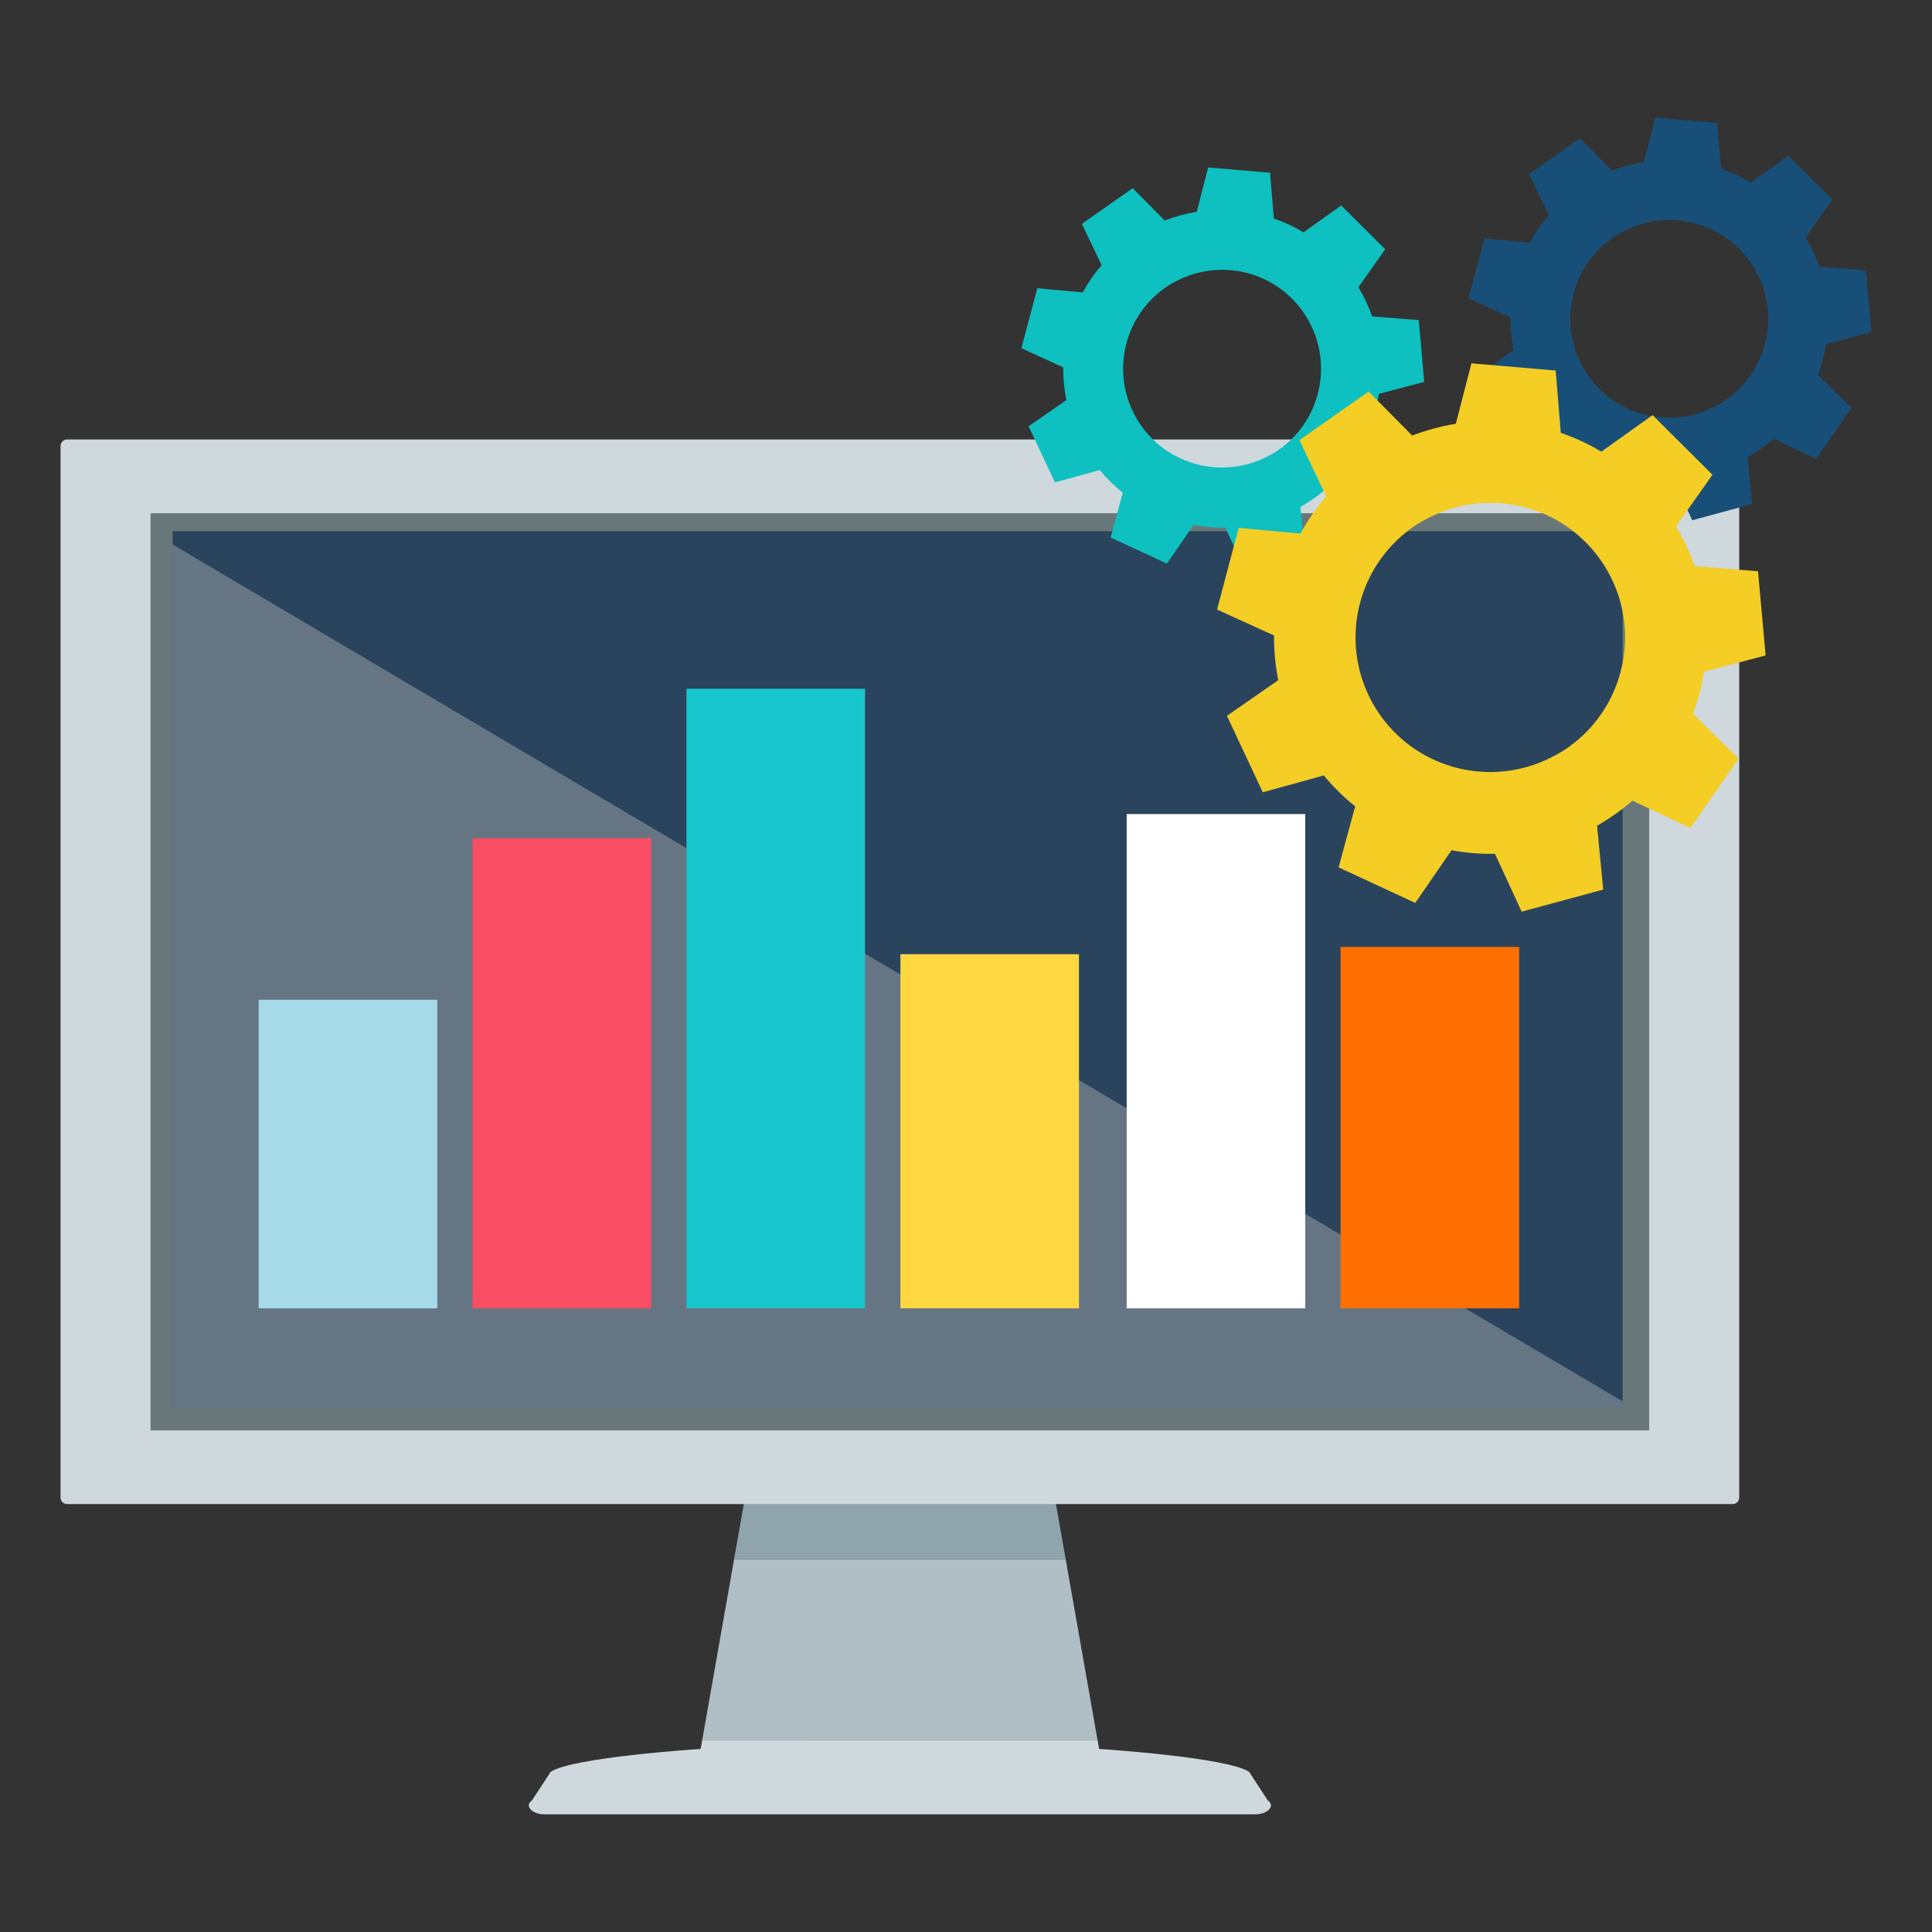 <?xml version="1.0" encoding="utf-8"?>
<!-- Generator: Adobe Illustrator 16.0.0, SVG Export Plug-In . SVG Version: 6.00 Build 0)  -->
<!DOCTYPE svg PUBLIC "-//W3C//DTD SVG 1.1//EN" "http://www.w3.org/Graphics/SVG/1.1/DTD/svg11.dtd">
<svg version="1.1" id="Layer_1" xmlns="http://www.w3.org/2000/svg" xmlns:xlink="http://www.w3.org/1999/xlink" x="0px" y="0px"
	 width="75px" height="75px" viewBox="0 0 75 75" enable-background="new 0 0 75 75" xml:space="preserve">
<rect x="0" y="0" width="75" height="75" fill="#333333" stroke="none"/>
<g id="_x38__2_">
	<g id="_x35__3_">
		<g>
			<g>
				<g>
					<polygon fill="#90A4AE" points="40.954,58.173 34.935,57.382 28.913,58.173 28.497,60.531 41.37,60.531 					"/>
					<polygon fill="#B0BEC5" points="41.37,60.531 28.497,60.531 27.259,67.554 42.607,67.554 					"/>
					<path fill="#CFD8DC" d="M49.219,69.898l-0.729-1.116c-0.862-0.57-5.797-0.887-5.797-0.887l-0.025-0.002l-0.06-0.34H27.259
						l-0.06,0.34l-0.026,0.002c0,0-4.934,0.316-5.796,0.887l-0.729,1.116c-0.304,0.197,0.005,0.534,0.482,0.534h13.804h13.799
						C49.214,70.433,49.522,70.096,49.219,69.898z"/>
				</g>
				<g>
					<g>
						<path fill="#CFD8DC" d="M67.263,17.061H2.602c-0.138,0-0.252,0.114-0.252,0.255v40.818c0,0.141,0.114,0.254,0.252,0.254
							h64.661c0.141,0,0.254-0.113,0.254-0.254V17.316C67.517,17.175,67.403,17.061,67.263,17.061z"/>
						<rect x="5.844" y="19.924" fill="#68787A" width="58.177" height="35.603"/>
					</g>
				</g>
			</g>
			<polygon fill="#2A445D" points="47.579,20.621 6.699,20.621 6.699,20.949 6.699,54.643 38.485,54.643 47.579,54.643 
				62.989,54.643 62.989,20.621 			"/>
		</g>
	</g>
	<polygon opacity="0.41" fill="#BDBDBD" points="6.699,21.136 6.699,54.643 38.485,54.643 47.579,54.643 62.989,54.643 62.989,54.4 
			"/>
	<path fill="#0EC0C0" d="M55.29,14.825l-0.216-2.399l-1.806-0.143c-0.138-0.388-0.313-0.769-0.534-1.135l1.04-1.471l-1.708-1.7
		l-1.461,1.041c-0.368-0.22-0.753-0.398-1.156-0.536l-0.146-1.777l-2.401-0.204l-0.444,1.721c-0.421,0.068-0.839,0.18-1.245,0.337
		l-1.244-1.255l-0.055,0.041L41.999,8.69l0.765,1.6c-0.284,0.332-0.529,0.688-0.733,1.061l-1.763-0.161l-0.618,2.328l1.625,0.741
		c-0.005,0.425,0.036,0.851,0.121,1.272l-1.466,1.017l1.024,2.179l1.738-0.48c0.271,0.328,0.573,0.626,0.896,0.882l-0.474,1.738
		l2.186,1.012l1.031-1.499c0.406,0.073,0.822,0.108,1.237,0.101l0.763,1.65l2.326-0.629l-0.088-0.929l-0.088-0.892
		c0.171-0.1,0.342-0.207,0.508-0.323c0.176-0.124,0.343-0.254,0.502-0.392l1.648,0.78l1.375-1.978l-1.302-1.282
		c0.146-0.386,0.25-0.79,0.318-1.197L55.29,14.825z M49.65,17.454c-0.161,0.113-0.332,0.207-0.501,0.292
		c-1.67,0.833-3.744,0.348-4.851-1.225c-1.219-1.733-0.803-4.129,0.934-5.351c0.149-0.108,0.309-0.196,0.468-0.276
		c1.677-0.856,3.768-0.378,4.882,1.208C51.803,13.836,51.388,16.232,49.65,17.454z"/>
	<path fill="#184F78" d="M72.65,12.891l-0.216-2.398l-1.806-0.141c-0.138-0.391-0.313-0.77-0.534-1.138l1.04-1.471l-1.708-1.698
		l-1.458,1.04c-0.369-0.22-0.756-0.399-1.157-0.537l-0.147-1.776l-2.401-0.205l-0.444,1.721c-0.421,0.069-0.836,0.181-1.242,0.336
		L61.331,5.37l-0.055,0.039l-1.917,1.348l0.765,1.601c-0.285,0.33-0.532,0.687-0.733,1.06l-1.763-0.16l-0.618,2.327l1.625,0.741
		c-0.005,0.425,0.036,0.85,0.121,1.272l-1.463,1.017l1.021,2.181l1.738-0.481c0.273,0.328,0.573,0.625,0.896,0.881l-0.473,1.739
		l2.186,1.013l1.031-1.5c0.408,0.074,0.824,0.109,1.24,0.101l0.76,1.648l2.326-0.631l-0.091-0.926l-0.085-0.893
		c0.173-0.099,0.344-0.207,0.511-0.323c0.173-0.124,0.339-0.252,0.498-0.39l1.649,0.778l1.377-1.978l-1.302-1.28
		c0.146-0.388,0.25-0.789,0.316-1.197L72.65,12.891z M67.011,15.521c-0.161,0.115-0.33,0.208-0.501,0.293
		c-1.67,0.834-3.744,0.348-4.851-1.225c-1.219-1.733-0.803-4.13,0.931-5.351c0.152-0.107,0.31-0.196,0.471-0.279
		c1.677-0.854,3.768-0.375,4.882,1.209C69.163,11.905,68.747,14.3,67.011,15.521z"/>
	<g>
		<g>
			<g>
				<rect x="10.042" y="38.811" fill="#A6DAE8" width="6.934" height="11.979"/>
			</g>
			<g>
				<rect x="18.344" y="32.54" fill="#F94E63" width="6.934" height="18.25"/>
			</g>
			<g>
				<rect x="26.648" y="26.738" fill="#17C5CC" width="6.932" height="24.052"/>
			</g>
			<g>
				<rect x="34.954" y="37.042" fill="#FFD740" width="6.931" height="13.748"/>
			</g>
		</g>
		<g>
			<g>
				<rect x="43.738" y="31.602" fill="#FFFFFF" width="6.932" height="19.188"/>
			</g>
			<g>
				<rect x="52.04" y="36.76" fill="#FF6F00" width="6.933" height="14.03"/>
			</g>
		</g>
	</g>
	<path fill="#F4CD25" d="M68.541,25.444l-0.295-3.268l-2.461-0.196c-0.183-0.529-0.423-1.045-0.722-1.545l1.415-2.005l-2.325-2.315
		l-1.988,1.419c-0.501-0.299-1.028-0.543-1.575-0.732l-0.199-2.418l-3.271-0.279l-0.604,2.346c-0.572,0.093-1.14,0.245-1.695,0.458
		l-1.694-1.712l-0.076,0.057l-2.608,1.833l1.041,2.181c-0.385,0.449-0.72,0.935-1,1.444l-2.399-0.22l-0.839,3.171l2.212,1.007
		c-0.007,0.581,0.048,1.159,0.164,1.735l-1.993,1.383l1.392,2.968l2.369-0.653c0.37,0.446,0.778,0.85,1.218,1.2l-0.644,2.368
		l2.977,1.38l1.406-2.044c0.554,0.101,1.119,0.15,1.687,0.137l1.036,2.247l3.166-0.857l-0.121-1.264l-0.118-1.215
		c0.237-0.136,0.468-0.283,0.693-0.439c0.24-0.167,0.463-0.347,0.682-0.534l2.245,1.061l1.877-2.691l-1.777-1.746
		c0.202-0.527,0.345-1.075,0.435-1.629L68.541,25.444z M60.863,29.024c-0.221,0.154-0.451,0.282-0.687,0.399
		c-2.273,1.134-5.093,0.473-6.602-1.669c-1.66-2.361-1.096-5.623,1.271-7.289c0.204-0.144,0.418-0.265,0.637-0.376
		c2.283-1.164,5.131-0.511,6.649,1.646C63.795,24.096,63.227,27.359,60.863,29.024z"/>
</g>
</svg>
